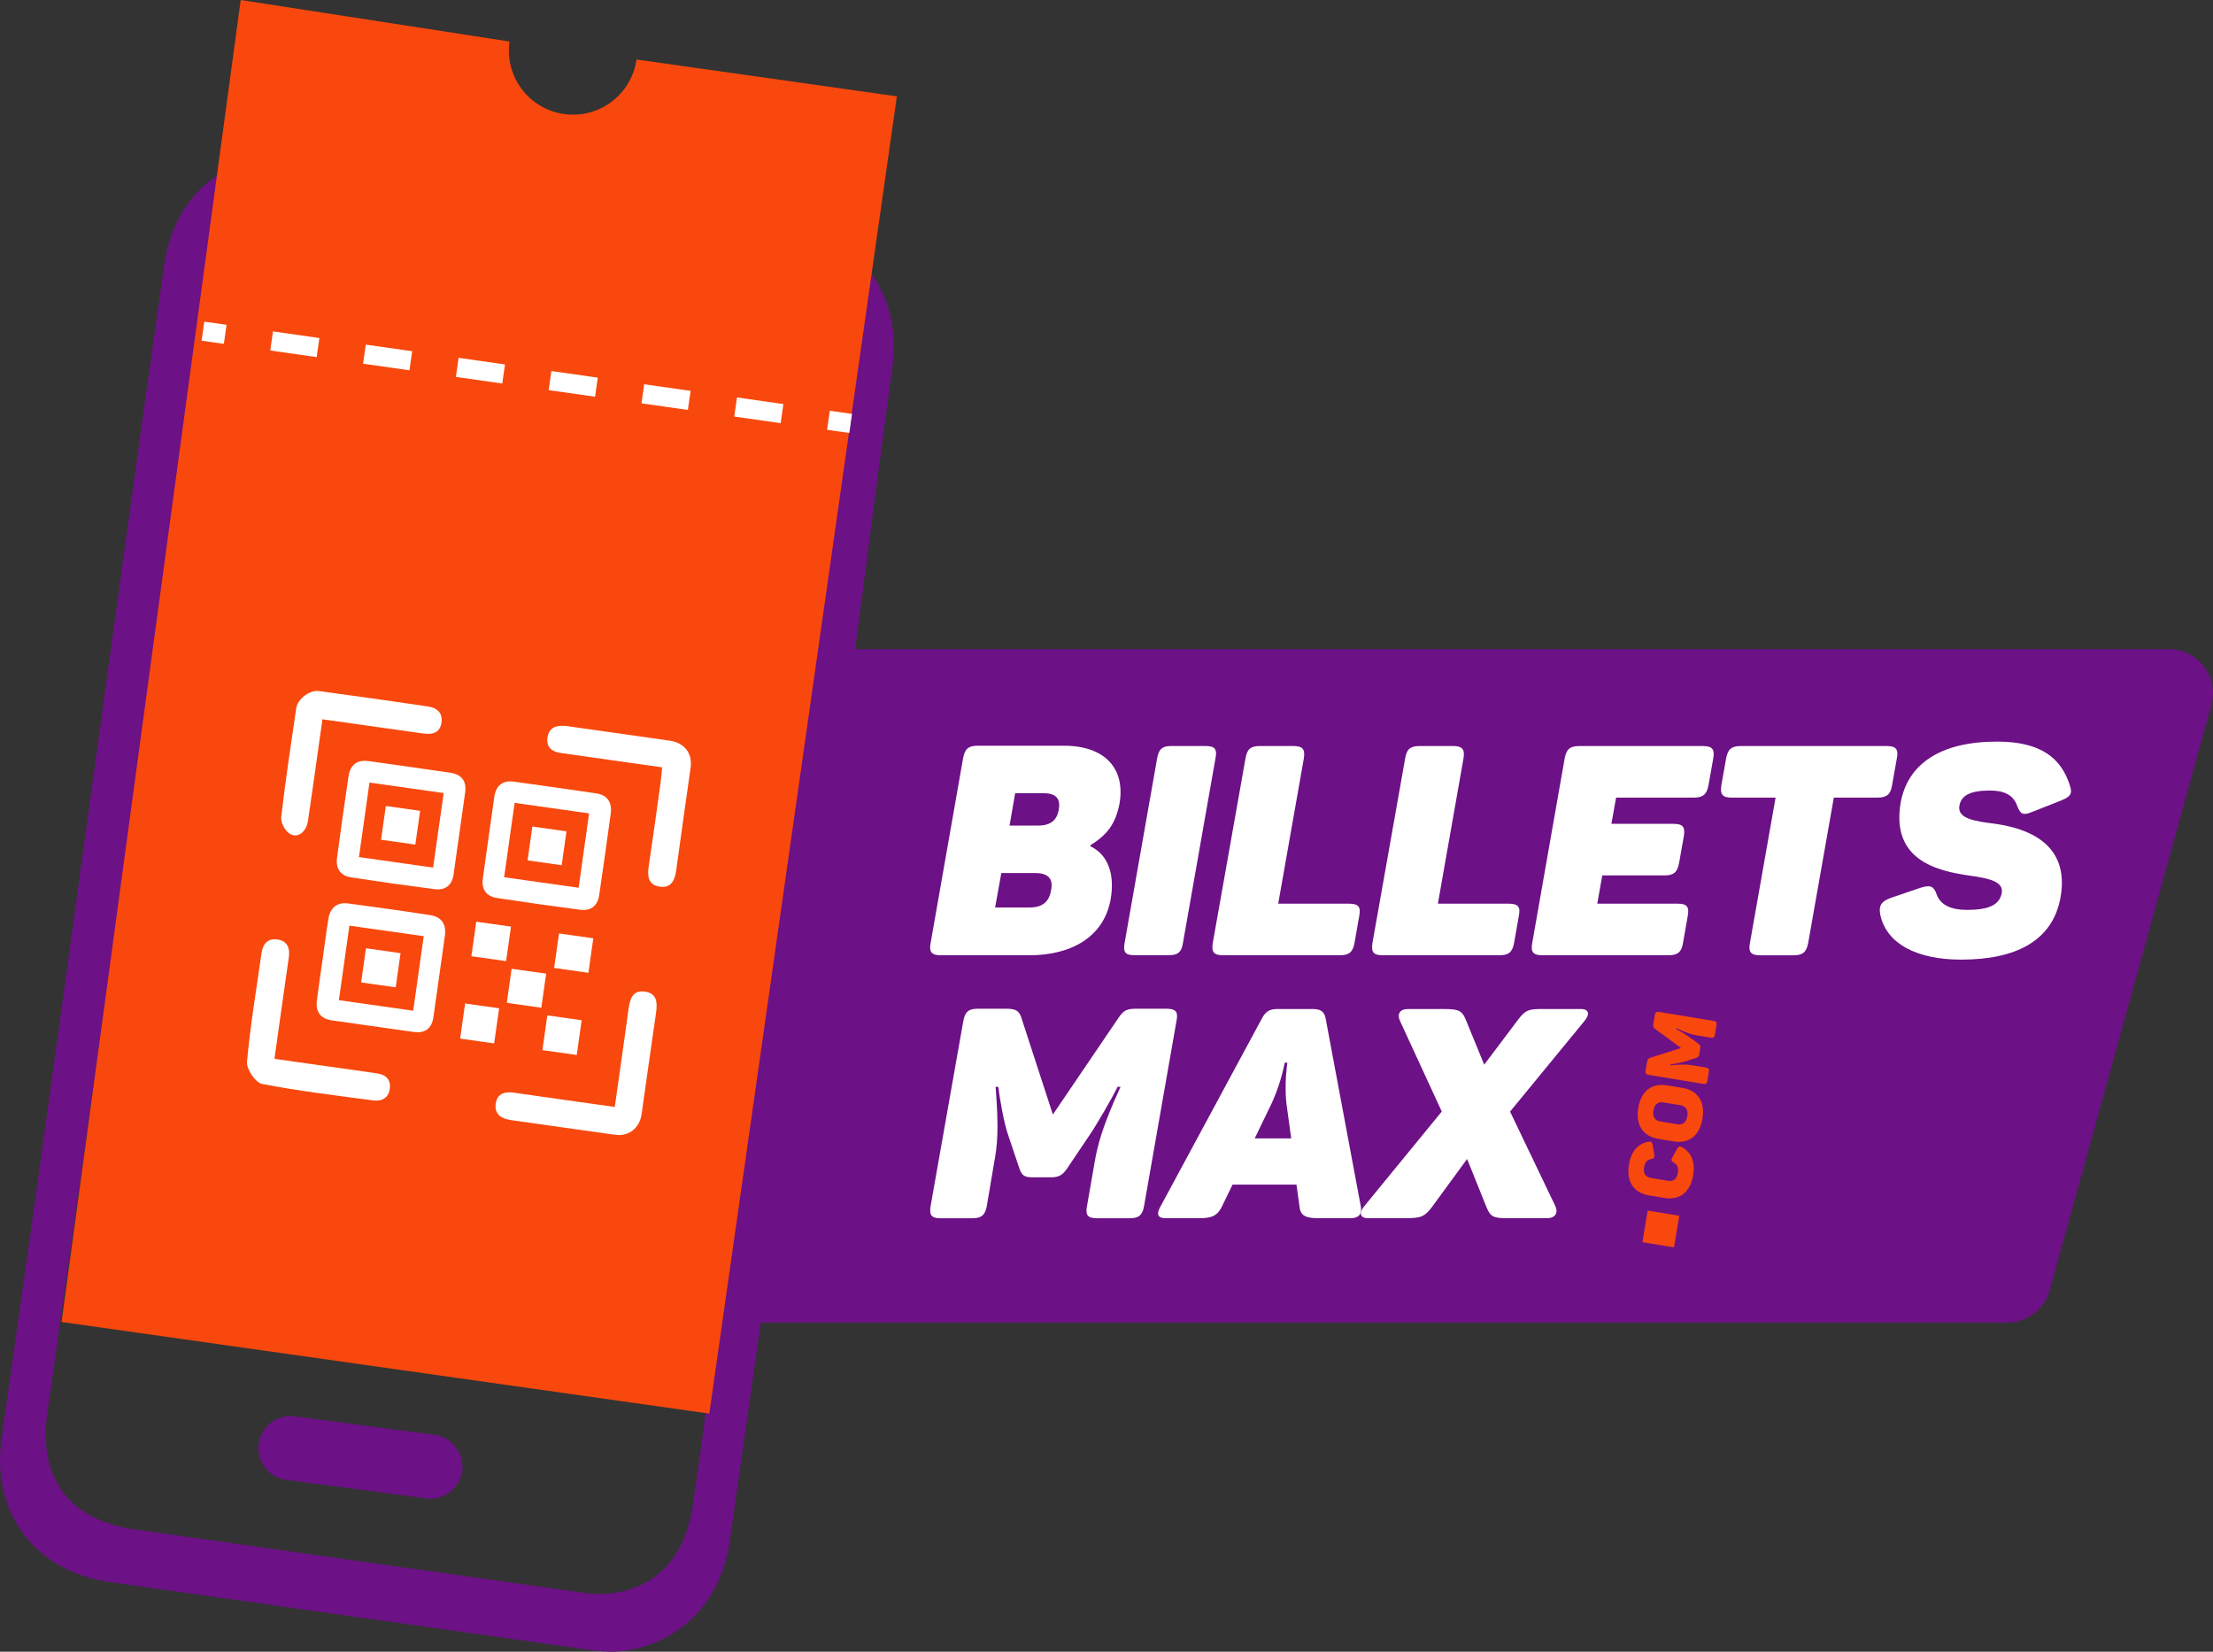 <svg xmlns="http://www.w3.org/2000/svg" id="Calque_1" data-name="Calque 1" viewBox="0 0 1508.02 1125.37"><rect x="0" y="0" width="1508.02" height="1125.37" fill="#333333" stroke="none"/><defs><style>.cls-1{fill:#6c1186;}.cls-2{fill:#f8480d;}.cls-3{fill:#fff;}</style></defs><title>Billets Max logo</title><g id="Logo"><g id="billets_max" data-name="billets max"><path id="Fond" class="cls-1" d="M1777.9,946.3l-110.18,398.84a30,30,0,0,1-28.93,22H756.4a29.09,29.09,0,0,1-5.55-.52c1-6.86,2-13.77,2.93-20.63,2-14,4-28,5.94-42q16.59-116.84,33-233.73c10.45-73.73,16.13-113.64,23-162h933.21A30.05,30.05,0,0,1,1777.9,946.3Z" transform="translate(-270.98 -466)"></path><g id="_.com" data-name=".com"><rect class="cls-2" x="1391.81" y="1292.43" width="21.85" height="21.85" transform="translate(-382.58 2009.18) rotate(-80.63)"></rect><path class="cls-2" d="M1417.26,1247.67c-1.62-.87-2.57-.61-3.46,1.07l-3.29,6c-.94,1.67-.64,2.44,1.07,3.46,2.39,1.36,3.38,3.47,2.83,6.78-.77,4.67-3.09,6.18-7.23,5.49l-10.76-1.77c-4.14-.68-5.85-2.85-5.08-7.52.55-3.31,2-4.89,4.86-5.52,2-.35,2.36-1,2.12-2.93l-1.19-6.7c-.31-1.87-1.12-2.43-2.94-2.12-7,1.39-11.7,6.45-13.2,15.56-1.93,11.65,3.32,19.26,13.55,21l10.65,1.76c10.24,1.69,17.65-3.84,19.57-15.49C1426.27,1257.54,1423.48,1251.25,1417.26,1247.67Z" transform="translate(-270.98 -466)"></path><path class="cls-2" d="M1417.55,1207.26l-10.65-1.76c-10.23-1.69-17.64,3.78-19.56,15.43s3.32,19.26,13.56,21l10.65,1.76c10.23,1.69,17.64-3.77,19.57-15.49S1427.79,1209,1417.55,1207.26Zm3.21,19.19c-.68,4.14-3,6.18-6.75,5.56l-11.71-1.93c-3.73-.62-5.29-3.3-4.6-7.44s3-6.12,6.74-5.51l11.71,1.93C1419.88,1219.68,1421.44,1222.37,1420.76,1226.45Z" transform="translate(-270.98 -466)"></path><path class="cls-2" d="M1438.7,1161.6l-37.15-6.12c-1.89-.32-2.59.23-2.91,2.13l-1,5.91c-.32,2-.12,2.54,1.34,3.63l17.5,12.91-20.78,6.6c-1.61.58-2.06,1.12-2.4,3.19l-.92,5.56c-.31,1.89.17,2.64,2.06,2.95l37.14,6.13c1.84.3,2.54-.25,2.86-2.14l1-6c.31-1.9-.17-2.65-2-3l-8.4-1.39c-4.08-.67-7.08-.86-16-.14l.1-.59a66.53,66.53,0,0,0,10.36-2.06l7.26-2.38a2.62,2.62,0,0,0,2.18-2.56l.66-4a2.74,2.74,0,0,0-1.25-3.11l-6.14-4.42a88.12,88.12,0,0,0-9.11-5.58l.12-.65c7.49,3.55,11.16,4.52,15.06,5.16l8.46,1.4c1.84.3,2.53-.19,2.84-2.08l1.06-6.45C1441,1162.65,1440.53,1161.91,1438.7,1161.6Z" transform="translate(-270.98 -466)"></path></g><path id="B" class="cls-3" d="M1033.83,1013.66c4.21-23.89-9.84-39.56-37.75-39.56H937.24c-6.42,0-8.83,2.21-10,8.64l-22.08,125.7c-1.21,6.22.6,8.43,7,8.43h60.24c28.32,0,50.81-12.25,55.42-38.15,3-17.47-2-30.52-13.85-36.14l.2-.81C1025.59,1034.75,1031.22,1027.12,1033.83,1013.66Zm-46.59,58.83c-1.4,8.44-6.42,11.85-14.86,11.85H949.09l4.22-23.49H976.4C985,1060.85,988.85,1064.46,987.24,1072.49Zm5.22-54.81c-1.4,7.83-6.22,10.84-14.26,10.84H958.93l3.82-22.09H982C990.25,1006.43,993.87,1009.85,992.46,1017.68Z" transform="translate(-270.98 -466)"></path><path id="I" class="cls-3" d="M1092.64,974.31H1069c-6,0-8.24,2-9.44,8l-22.29,126.5c-1,6,.6,8,6.63,8h23.69c6,0,8.43-2,9.44-8l22.29-126.5C1100.47,976.31,1098.66,974.31,1092.64,974.31Z" transform="translate(-270.98 -466)"></path><path id="L" class="cls-3" d="M1190.21,1081.73H1142l17.47-99c1-6.23-.8-8.43-7.23-8.43h-22.69c-6.42,0-8.83,2.2-9.84,8.43l-22.29,125.7c-1,6.22.61,8.43,7,8.43H1184c6.42,0,8.84-2.21,10-8.43l3.21-18.27C1198.45,1083.74,1196.64,1081.73,1190.21,1081.73Z" transform="translate(-270.98 -466)"></path><path id="L-2" data-name="L" class="cls-3" d="M1299,1081.73h-48.19l17.46-99c1-6.23-.8-8.43-7.23-8.43h-22.68c-6.43,0-8.84,2.2-9.85,8.43l-22.28,125.7c-1,6.22.6,8.43,7,8.43h79.51c6.43,0,8.83-2.21,10-8.43l3.21-18.27C1307.26,1083.74,1305.45,1081.73,1299,1081.73Z" transform="translate(-270.98 -466)"></path><path id="E" class="cls-3" d="M1431.33,974.31H1347.2c-6.42,0-8.83,2.2-10,8.43l-22.09,125.7c-1.2,6.22.6,8.43,7,8.43h85.74c6.43,0,9-2.21,10-8.43l3.21-18.27c1.21-6.43-.6-8.44-6.82-8.44h-54.82l3.41-19.27h42.37c6.43,0,8.83-2.21,10-8.64l3.21-18.07c1-6.23-.6-8.43-7-8.43h-42.37l3.21-17.87h53c6.22,0,8.84-2.21,10-8.64l3.21-18.07C1439.57,976.51,1437.76,974.31,1431.33,974.31Z" transform="translate(-270.98 -466)"></path><path id="T" class="cls-3" d="M1556.61,974.31h-99.39c-6.43,0-8.84,2.2-10,8.43l-3.21,18.07c-1,6.43.6,8.64,7,8.64h29.92l-17.47,99c-1.2,6.22.6,8.43,7,8.43h22.69c6.43,0,8.83-2.21,10-8.43l17.47-99h29.72c6.42,0,9-2.21,10-8.64l3.21-18.07C1564.84,976.51,1563,974.31,1556.61,974.31Z" transform="translate(-270.98 -466)"></path><path id="S" class="cls-3" d="M1627.07,1004.63c9.24,0,15.87,2.81,18.48,10.44,2.2,5.82,4.21,6.63,10,4.21l19.88-7.83c6.42-2.61,8-4.61,6-10.44-6-18.67-19.88-29.72-49.6-29.72-38.35,0-60.84,15.06-65.66,41.57-6.62,39.15,24.5,46.58,47.39,49.8,12.85,1.8,22.89,4,21.48,11.84-1.6,8.64-10,11.45-23.69,11.45-11.24,0-18.27-3.62-20.68-10.64-2-5.83-4.62-6.43-11-4.42l-20.07,6.83c-6.23,2.21-8.44,5-7.43,11,4,20.48,25.3,31.12,55.22,31.12,37.14,0,62.24-12.65,67.67-42.16,6.62-36.75-22.1-47.19-44.58-50.4-14.46-1.81-25.71-3.62-24.3-12.25C1607.4,1008,1613.42,1004.63,1627.07,1004.63Z" transform="translate(-270.98 -466)"></path><path id="M" class="cls-3" d="M1065.75,1153.29h-20.28c-6.63,0-8.83,1-12.45,6.43l-44.57,65.66L967,1159.52c-1.61-5-3.81-6.23-10.84-6.23H937.45c-6.43,0-8.84,2-10.05,8.44l-22.28,126.1c-1,6.22.6,8.23,7,8.23h21.29c6.22,0,8.83-2,10-8.23l4.82-28.52c2.61-13.85,3.41-23.89,1.2-52.81h1.81c.8,7,4,25.5,6.83,33.14l7.63,22.68c1.6,4.42,3.21,5.83,8.63,5.83h13.05c5.43,0,7.83-1.81,10.65-5.83l15.26-22.68c5.62-8.24,16.06-26.51,19.27-33.14h2c-12.25,26.71-15.66,39.36-17.87,52.61l-5,28.72c-1.21,6.22.6,8.23,7,8.23h21.88c6.43,0,8.84-2,10-8.23l22.09-126.1C1074,1155.3,1072.18,1153.29,1065.75,1153.29Z" transform="translate(-270.98 -466)"></path><path id="A" class="cls-3" d="M1198.25,1287.83l-23.89-127.71c-1-5.22-3.62-6.63-9.44-6.63h-22.69c-5.82,0-8.63,1.21-11.65,7l-68.67,127.31c-3,5.42-2.4,8.23,3.82,8.23h22.09c10,0,13-2.21,16.06-8.44l7-14.45h43.57l2,14.45c.6,6.23,3.21,8.44,13.45,8.44h20.88C1197.05,1296.06,1199.26,1293.25,1198.25,1287.83ZM1126,1241.64l11.44-23.69a125.17,125.17,0,0,0,9-27.91h1.8s-2.2,14.46-.6,28.11l3.22,23.49Z" transform="translate(-270.98 -466)"></path><path id="X" class="cls-3" d="M1348.23,1153.49h-25.91c-9.24,0-11.64.41-16.66,7l-23.3,30.92-12.65-30.92c-2.6-6.22-5.22-7-15.46-7h-23.89c-5.62,0-7.43,3.62-5.42,8l28.51,61.85-52.61,64.25c-4,4.82-3.41,8.44,2.81,8.44h24.9c11,0,13.25-1.21,18.07-7.43l24.1-32.93,13.25,32.93c2.81,6.83,5,7.43,15.46,7.43h25.5c6.23,0,8-4,5.83-8.44L1300,1223.37l50.8-61.85C1354.45,1157.11,1353.85,1153.49,1348.23,1153.49Z" transform="translate(-270.98 -466)"></path></g><g id="contour_tel" data-name="contour tel"><path class="cls-1" d="M864.9,652.73c-1.31-1.82-2.71-3.58-4.18-5.28-12.94-15-32-25.17-55.46-28.54Q642.94,595.84,480.63,573c-23.56-3.28-44.71,1.31-61.32,12.28l-.52.35c-19.08,12.76-32.17,33.95-36,61.19-30.15,213-68.83,502.29-96.32,697-4.59,32.65-9.4,66.52-14.42,102.23-7.17,51,22.77,90.6,73.77,97.9Q508.12,1567,670.43,1589.8c7.35,1,14.91,2,22.21,1.36,40.29-3.72,69.66-32.91,75.65-75.09q5.64-39.46,11.18-79c1.71-12,3.41-24,5.12-36,.09-.62.17-1.23.26-1.84q2.28-16,4.54-32.08,10.58-74.51,21.07-149l10.62-75.12c10.36-73.16,16.48-116.34,23.34-164.86,1.57-11.13,5.07-37.58,9.32-69.92C862.42,842,874.22,751.13,879,716.77,882.54,691.89,877.21,669.73,864.9,652.73Zm-114,783.84q-3.87,27.4-7.78,54.81c-5.2,36.58-26.22,58-59.35,60.62-6.08.48-12.37-.35-18.44-1.23q-151.31-21.24-302.57-42.7c-44.23-6.29-65.77-34.52-59.57-78.93l10.62-75.39c1.18-8.39,2.36-16.73,3.59-25.13q9.51-67.68,19.1-135.4,11.88-84,23.77-167.9c11.63-82.17,32.47-246.23,41.17-307.33,1.92-13.55,4.11-28.93,6.73-47.16,5.16-36.23,26.75-57.77,59.87-60.05,6.12-.43,12.37.53,18.49,1.36Q637.72,633.44,789,654.88c43.31,6.16,65.08,34.66,59,78.14l-2,14.19q-.93,6.67-1.83,13c-1,7.13-2,13.91-2.87,20.43-1.85,13.08-9.89,76-16.52,127.66-4.36,33.92-8.1,63-9.09,69.92-6.82,48.34-12.5,88.24-23,162q-16,113.53-32.09,227c-.31,2.24-.63,4.49-.95,6.73-2,14-4,28.06-5.94,42-.6,4.28-1.22,8.58-1.83,12.87Q751.4,1432.71,750.85,1436.57Z" transform="translate(-270.98 -466)"></path><path id="touche_Tel" data-name="touche Tel" class="cls-1" d="M561.38,1486.92l-95.31-12.62a21.85,21.85,0,0,1-18.8-24.53h0A21.85,21.85,0,0,1,471.8,1431l95.32,12.62a21.85,21.85,0,0,1,18.8,24.53h0A21.86,21.86,0,0,1,561.38,1486.92Z" transform="translate(-270.98 -466)"></path></g><g id="ticket"><path id="Ticket-2" data-name="Ticket" class="cls-2" d="M882.15,531.63,754.33,1429.16l-441.39-62.43L435,466l183.18,28.3a43.7,43.7,0,1,0,86.54,12.24Z" transform="translate(-270.98 -466)"></path><g id="QR_Code" data-name="QR Code"><path class="cls-3" d="M577.82,992.5c-18.53-2.76-37.1-5.29-55.63-7.92-8-1.13-12.59,2.71-13.72,10.36q-4.14,27.79-7.83,55.64c-1,7.38,2.49,12.15,9.75,13.24q28.26,4.34,56.6,8c7.21.92,12-2.36,13.06-10q2-13.89,3.94-27.79c1.31-9.27,2.57-18.58,3.93-27.84C589.1,998.22,585.56,993.63,577.82,992.5Zm-11.71,64.63c-17-2.4-33.48-4.76-50.52-7.16,2.4-17,4.72-33.61,7.17-50.79,16.74,2.36,33.26,4.72,50.56,7.17C571,1023,568.6,1039.43,566.11,1057.13Z" transform="translate(-270.98 -466)"></path><path class="cls-3" d="M564.1,1089.52c-18.49-2.89-37-5.42-55.55-7.91-7.82-1.09-12.5,2.71-13.76,10.31-1.49,8.92-2.58,17.92-3.85,26.88-1.35,9.53-2.8,19.1-4,28.67-1,7.74,2.32,12.63,10.23,13.77,18.48,2.66,37,5.24,55.54,7.86,7.91,1.14,12.5-2.27,13.64-10.18q3.93-27.74,7.82-55.55C575.24,1095.59,571.7,1090.66,564.1,1089.52Zm-11.54,65.12c-16.95-2.41-33.52-4.72-50.65-7.17,2.36-16.78,4.72-33.3,7.17-50.78,17.09,2.4,33.61,4.76,50.65,7.16C557.33,1121,555,1137.51,552.56,1154.64Z" transform="translate(-270.98 -466)"></path><path class="cls-3" d="M677,1006.52c-18.53-2.75-37.06-5.33-55.59-7.91-8-1.09-12.45,2.54-13.59,10.36-1.31,9-2.54,17.92-3.8,26.88L600,1064.56c-1.05,7.52,2.41,12.15,9.66,13.29,18.79,2.88,37.63,5.51,56.51,8,7.34,1,12-2.54,13.11-9.88,2.76-18.53,5.33-37.06,7.87-55.59C688.18,1012.69,684.94,1007.66,677,1006.52Zm-11.75,64.34c-16.61-2.36-33.35-4.72-50.74-7.17,2.31-16.52,4.67-33,7.16-50.65,17.09,2.44,33.57,4.76,50.74,7.16C670,1037.12,667.68,1053.59,665.28,1070.86Z" transform="translate(-270.98 -466)"></path><path class="cls-3" d="M490.7,956.08c-3.39,24-6.49,46.52-9.82,69-1.17,8-7.2,12.46-12.67,8.86-3.09-2-6-7.57-5.62-11.14,2.89-24.8,6.59-49.51,10.23-74.23.94-6.33,9.18-12.58,15.55-11.72q37.13,5,74.2,10.49c5.9.87,10.11,4.11,9.3,10.66-.89,7.2-5.94,8.71-12.39,7.79C537,962.59,514.47,959.44,490.7,956.08Z" transform="translate(-270.98 -466)"></path><path class="cls-3" d="M722.15,988.82l-51.33-7.26c-5.88-.84-11.75-1.7-17.62-2.5-6.15-.84-10.07-3.94-9.16-10.52s5.67-8.44,11.66-8c1.87.14,3.72.48,5.57.74q32.93,4.65,65.85,9.33c10.33,1.48,15.84,8.53,14.45,18.56-3.23,23.19-6.64,46.36-9.77,69.57-.95,7-3.39,12.65-11.52,11.34-7.6-1.23-8.24-7.13-7.25-13.73,2.86-19.15,5.49-38.33,8.16-57.5C721.61,995.84,721.78,992.8,722.15,988.82Z" transform="translate(-270.98 -466)"></path><path class="cls-3" d="M458,1187.44l61.51,8.69,8.34,1.21c5.77.81,9.38,3.89,8.81,9.94-.61,6.54-5.24,9.29-11.22,8.5-25.38-3.36-50.84-6.41-75.94-11.26-4.4-.85-10.65-10.11-10.21-15,2.25-24.84,6.42-49.51,9.92-74.25.87-6.17,4.29-10,10.64-9.17,6.94.91,8.88,5.83,7.92,12.39-2.79,19.16-5.45,38.33-8.16,57.5C459.12,1179.4,458.65,1182.76,458,1187.44Z" transform="translate(-270.98 -466)"></path><path class="cls-3" d="M689.9,1220.23c3.28-23.16,6.42-44.78,9.35-66.42.9-6.7,2.45-13.17,10.79-12.23,8.85,1,9,7.71,7.94,14.9-3.39,22.85-6.5,45.75-9.78,68.62-1.37,9.55-8.74,15.36-18,14.09-23.2-3.21-46.38-6.54-69.57-9.81l-1.85-.27c-6.25-1-10.93-3.93-10-11s6.12-8.53,12.52-7.6c19.15,2.78,38.33,5.44,57.5,8.15Z" transform="translate(-270.98 -466)"></path><path class="cls-3" d="M595.52,1094l23.67,3.34c-1.13,8-2.2,15.55-3.33,23.53l-23.67-3.35Z" transform="translate(-270.98 -466)"></path><path class="cls-3" d="M607.71,1176.92l-23.18-3.27c1.14-8,2.23-15.79,3.39-23.93L611.1,1153C610,1160.64,609,1168.17,607.71,1176.92Z" transform="translate(-270.98 -466)"></path><path class="cls-3" d="M651.92,1102l23.35,3.3c-1.12,7.9-2.18,15.42-3.33,23.51l-23.35-3.31C649.7,1117.67,650.76,1110.16,651.92,1102Z" transform="translate(-270.98 -466)"></path><path class="cls-3" d="M616.33,1149.29c1.14-8,2.17-15.3,3.29-23.22l23.52,3.32c-1.06,7.5-2.12,15-3.28,23.23Z" transform="translate(-270.98 -466)"></path><path class="cls-3" d="M664,1184.81l-23.4-3.31c1.14-8,2.21-15.59,3.35-23.67l23.39,3.31C666.27,1169.05,665.2,1176.58,664,1184.81Z" transform="translate(-270.98 -466)"></path><path class="cls-3" d="M530.65,1038.16l3.25-23,23.37,3.3c-1,7.25-2.09,14.75-3.26,23Z" transform="translate(-270.98 -466)"></path><path class="cls-3" d="M543.93,1115.43c-1.16,8.15-2.19,15.43-3.3,23.28l-23.56-3.33c1.07-7.53,2.13-15.06,3.3-23.28Z" transform="translate(-270.98 -466)"></path><path class="cls-3" d="M657,1032.44c-1.09,7.73-2.12,15-3.26,23.07l-23.25-3.29c1.06-7.48,2.12-15,3.27-23.07Z" transform="translate(-270.98 -466)"></path></g><g id="pointill&#xE9;"><rect class="cls-3" x="836.5" y="745.76" width="13.11" height="15.3" transform="translate(-292.58 1015.92) rotate(-81.9)"></rect><path class="cls-3" d="M457,691.81l-1.85,13,31.62,4.51,1.85-13Zm63.24,9-1.85,13L550,718.3l1.85-13Zm63.24,9-1.85,13,31.62,4.5,1.85-13Zm63.24,9-1.86,13,31.62,4.5,1.86-13Zm63.23,9-1.84,13,31.61,4.5,1.85-13Zm63.24,9-1.85,13,31.62,4.5,1.85-13Z" transform="translate(-270.98 -466)"></path><rect class="cls-3" x="410.31" y="685.07" width="13.11" height="15.3" transform="translate(-598.66 541.82) rotate(-81.9)"></rect></g></g></g></svg>
